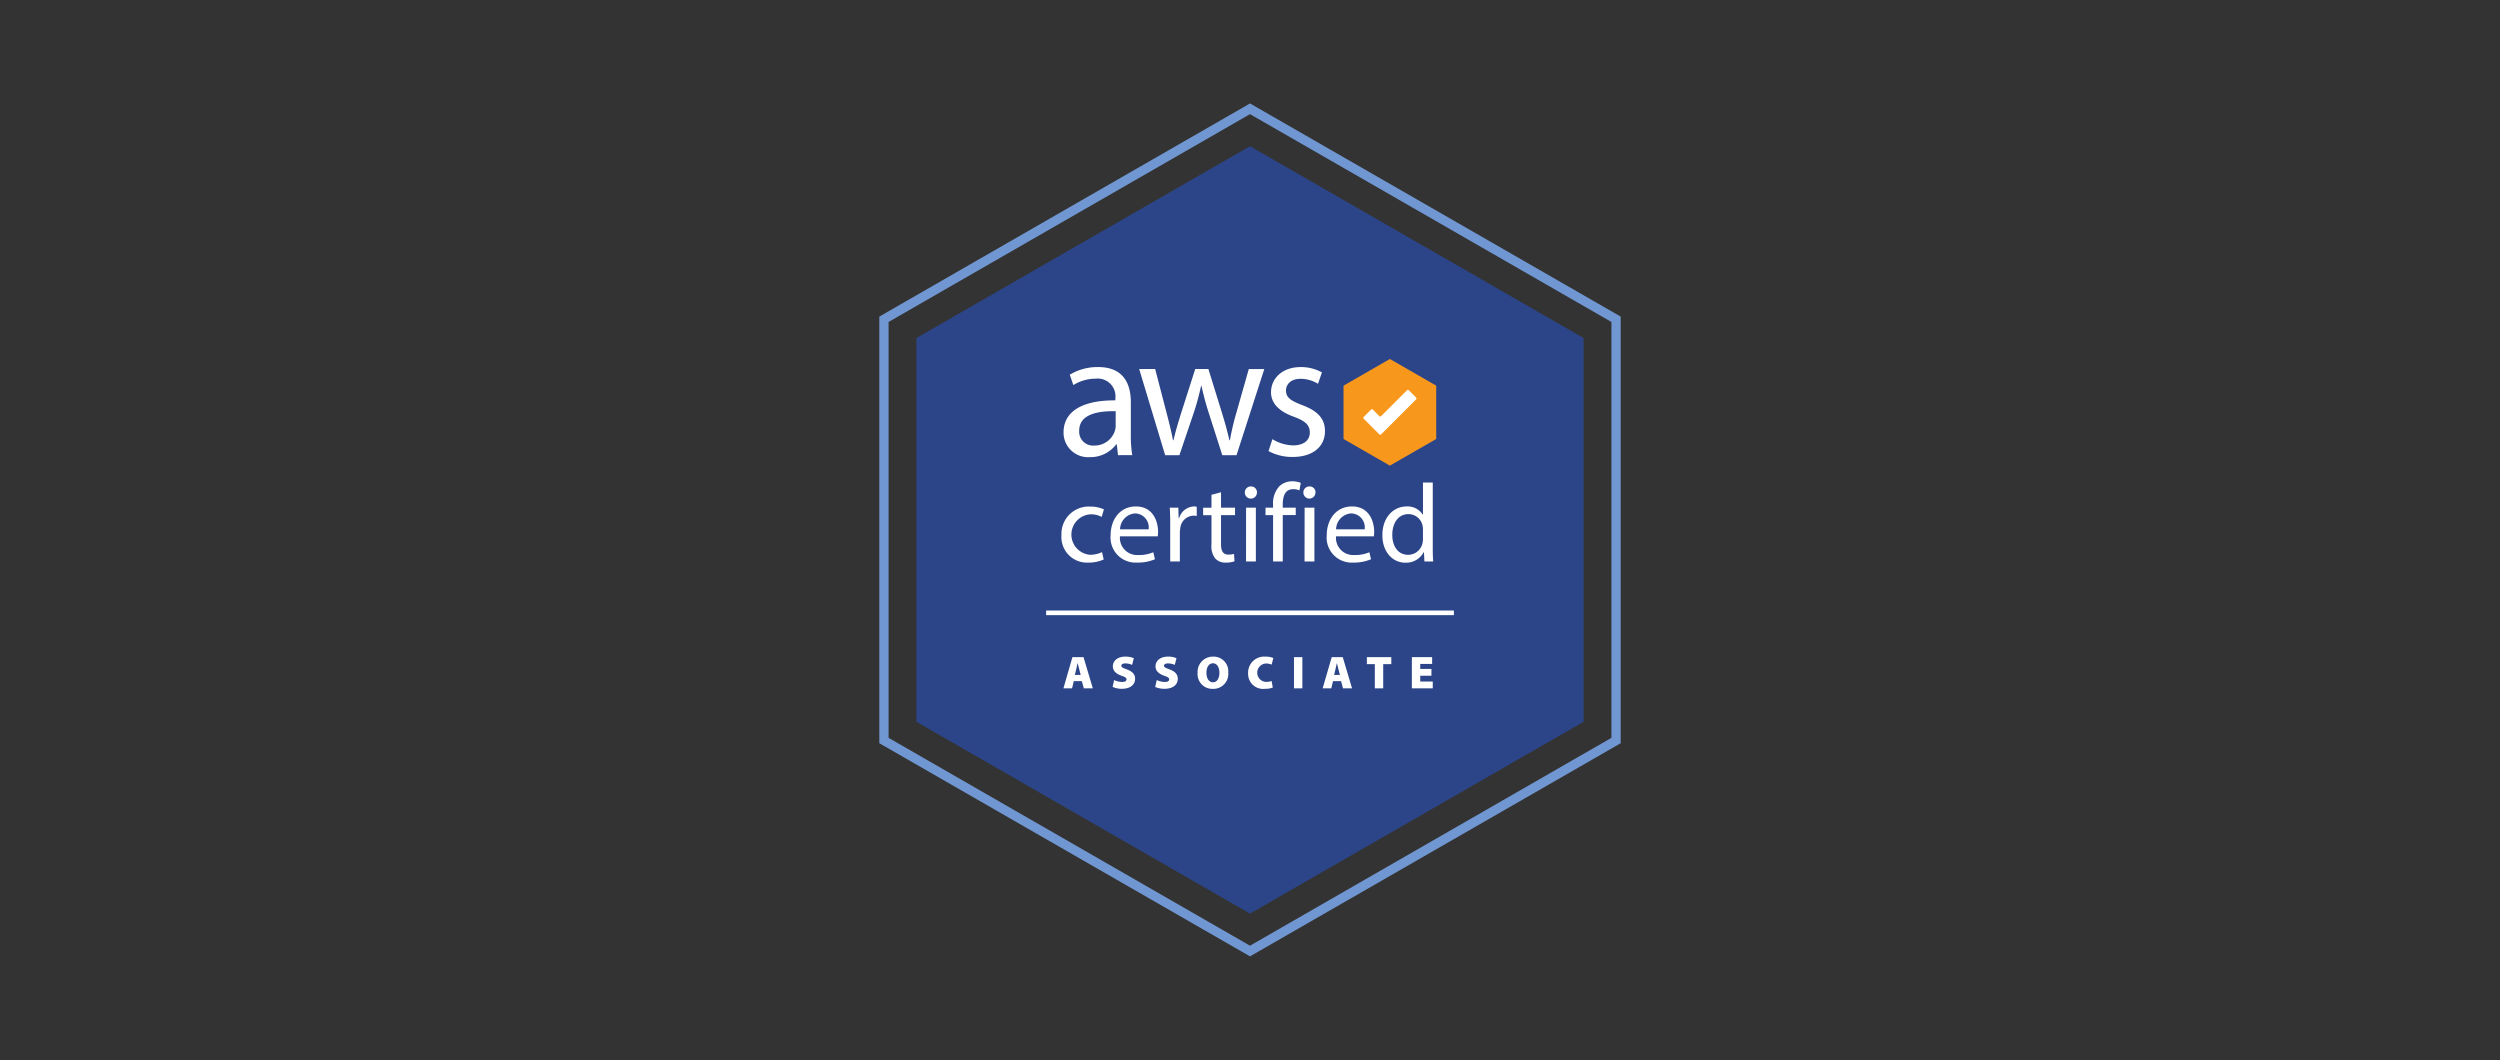 <?xml version="1.0" encoding="UTF-8"?> <svg xmlns="http://www.w3.org/2000/svg" xmlns:xlink="http://www.w3.org/1999/xlink" width="290" height="123" viewBox="0 0 290 123"><rect x="0" y="0" width="290" height="123" fill="#333333" stroke="none"/><defs><clipPath id="clip-path"><rect id="長方形_1819" data-name="長方形 1819" width="290" height="123" transform="translate(-4956 11813)" fill="#fff" stroke="#707070" stroke-width="1"></rect></clipPath></defs><g id="マスクグループ_2463" data-name="マスクグループ 2463" transform="translate(4956 -11813)" clip-path="url(#clip-path)"><g id="グループ_5091" data-name="グループ 5091" transform="translate(-10 -14.531)"><path id="パス_39940" data-name="パス 39940" d="M1.075,73.591V25.347L43,1.24,84.925,25.347V73.591L43,97.7ZM43,0,0,24.725V74.213L43,98.938,86,74.213V24.725Z" transform="translate(-4844 11839.531)" fill="#7197d2"></path><path id="パス_39941" data-name="パス 39941" d="M4.3,71.725V27.212L43,4.96,81.7,27.212V71.725L43,93.978Z" transform="translate(-4844 11839.531)" fill="#2c4588"></path><path id="パス_39942" data-name="パス 39942" d="M64.6,32.735l-5.375-3.091-5.375,3.091v6.186l5.375,3.091L64.6,38.921Z" transform="translate(-4844 11839.531)" fill="#f7981d"></path><path id="パス_39943" data-name="パス 39943" d="M26.028,52.9a4.176,4.176,0,0,1-1.792.361,2.964,2.964,0,0,1-3.107-3.185,3.17,3.17,0,0,1,3.352-3.313,3.784,3.784,0,0,1,1.572.322l-.257.877a2.63,2.63,0,0,0-1.315-.3,2.353,2.353,0,0,0-.039,4.693,3.226,3.226,0,0,0,1.393-.309Z" transform="translate(-4844 11839.531)" fill="#fff"></path><path id="パス_39944" data-name="パス 39944" d="M27.914,50.216a2,2,0,0,0,2.14,2.167,4.1,4.1,0,0,0,1.728-.323l.193.813a5.067,5.067,0,0,1-2.076.386,2.9,2.9,0,0,1-3.068-3.146c0-1.882,1.108-3.365,2.927-3.365,2.037,0,2.578,1.792,2.578,2.94a4.484,4.484,0,0,1-.038.528ZM31.24,49.4a1.615,1.615,0,0,0-1.573-1.844,1.879,1.879,0,0,0-1.74,1.844Z" transform="translate(-4844 11839.531)" fill="#fff"></path><path id="パス_39945" data-name="パス 39945" d="M33.745,48.836c0-.735-.013-1.367-.052-1.947h.993l.038,1.225h.052A1.873,1.873,0,0,1,36.5,46.747a1.209,1.209,0,0,1,.322.039v1.07a1.679,1.679,0,0,0-.387-.039,1.593,1.593,0,0,0-1.521,1.457,3.186,3.186,0,0,0-.051.529V53.13H33.745Z" transform="translate(-4844 11839.531)" fill="#fff"></path><path id="パス_39946" data-name="パス 39946" d="M39.639,45.1v1.792h1.625v.864H39.639v3.365c0,.774.22,1.212.852,1.212a2.519,2.519,0,0,0,.657-.077l.052.851a2.789,2.789,0,0,1-1.006.155,1.574,1.574,0,0,1-1.225-.477,2.316,2.316,0,0,1-.438-1.625v-3.4h-.967v-.864h.967v-1.5Z" transform="translate(-4844 11839.531)" fill="#fff"></path><path id="パス_39947" data-name="パス 39947" d="M43.806,45.136a.7.7,0,0,1-1.406,0,.691.691,0,0,1,.709-.709.674.674,0,0,1,.7.709m-1.264,1.753h1.135v6.24H42.542Z" transform="translate(-4844 11839.531)" fill="#fff"></path><path id="パス_39948" data-name="パス 39948" d="M45.677,53.13V47.753H44.8V46.89h.877v-.3a2.94,2.94,0,0,1,.722-2.179,2.168,2.168,0,0,1,1.521-.58,2.635,2.635,0,0,1,.967.18l-.154.877a1.707,1.707,0,0,0-.723-.142c-.967,0-1.212.851-1.212,1.805v.336h1.509v.863H46.8V53.13Z" transform="translate(-4844 11839.531)" fill="#fff"></path><path id="パス_39949" data-name="パス 39949" d="M50.591,45.136a.7.7,0,0,1-1.4,0,.69.69,0,0,1,.709-.709.674.674,0,0,1,.7.709m-1.264,1.753h1.135v6.24H49.327Z" transform="translate(-4844 11839.531)" fill="#fff"></path><path id="パス_39950" data-name="パス 39950" d="M52.978,50.216a2,2,0,0,0,2.139,2.167,4.1,4.1,0,0,0,1.729-.323l.193.813a5.067,5.067,0,0,1-2.076.386A2.9,2.9,0,0,1,51.9,50.113c0-1.882,1.108-3.365,2.927-3.365,2.037,0,2.578,1.792,2.578,2.94a4.484,4.484,0,0,1-.038.528ZM56.3,49.4a1.615,1.615,0,0,0-1.573-1.844,1.879,1.879,0,0,0-1.74,1.844Z" transform="translate(-4844 11839.531)" fill="#fff"></path><path id="パス_39951" data-name="パス 39951" d="M64.2,43.976v7.543c0,.554.012,1.186.051,1.611H63.23l-.05-1.083h-.027a2.305,2.305,0,0,1-2.126,1.225c-1.51,0-2.67-1.276-2.67-3.172-.013-2.076,1.276-3.352,2.8-3.352a2.085,2.085,0,0,1,1.882.954h.026V43.976ZM63.063,49.43a2.037,2.037,0,0,0-.051-.477,1.67,1.67,0,0,0-1.637-1.315c-1.174,0-1.87,1.031-1.87,2.411,0,1.263.62,2.308,1.843,2.308A1.705,1.705,0,0,0,63.012,51a2.009,2.009,0,0,0,.051-.49Z" transform="translate(-4844 11839.531)" fill="#fff"></path><path id="パス_39952" data-name="パス 39952" d="M22.558,67.012l-.2.838h-1L22.4,64.229h1.289l1.079,3.621H23.724l-.23-.838Zm.8-.72-.166-.65c-.055-.2-.124-.5-.178-.714H23c-.054.215-.108.515-.162.719l-.156.645Z" transform="translate(-4844 11839.531)" fill="#fff"></path><path id="パス_39953" data-name="パス 39953" d="M27.236,66.883a2.2,2.2,0,0,0,.939.226c.334,0,.5-.113.5-.3s-.161-.279-.569-.419c-.613-.215-1.015-.553-1.015-1.09,0-.639.537-1.133,1.45-1.133a2.339,2.339,0,0,1,.983.188l-.2.773a1.884,1.884,0,0,0-.789-.172c-.3,0-.457.108-.457.269,0,.182.193.258.65.429.651.237.946.586.946,1.091,0,.623-.489,1.155-1.547,1.155a2.552,2.552,0,0,1-1.064-.221Z" transform="translate(-4844 11839.531)" fill="#fff"></path><path id="パス_39954" data-name="パス 39954" d="M32.187,66.883a2.2,2.2,0,0,0,.939.226c.332,0,.5-.113.5-.3s-.164-.279-.572-.419c-.611-.215-1.014-.553-1.014-1.09,0-.639.538-1.133,1.45-1.133a2.329,2.329,0,0,1,.983.188l-.2.773a1.888,1.888,0,0,0-.789-.172c-.3,0-.456.108-.456.269,0,.182.193.258.648.429.651.237.947.586.947,1.091,0,.623-.49,1.155-1.547,1.155A2.552,2.552,0,0,1,32,67.683Z" transform="translate(-4844 11839.531)" fill="#fff"></path><path id="パス_39955" data-name="パス 39955" d="M40.477,66a1.734,1.734,0,0,1-1.815,1.907,1.708,1.708,0,0,1-1.74-1.848,1.773,1.773,0,0,1,1.8-1.891A1.7,1.7,0,0,1,40.477,66m-2.53.043c0,.677.3,1.1.764,1.1s.74-.457.74-1.107c0-.623-.279-1.095-.746-1.095s-.758.44-.758,1.106" transform="translate(-4844 11839.531)" fill="#fff"></path><path id="パス_39956" data-name="パス 39956" d="M45.643,67.758a2.483,2.483,0,0,1-.912.145,1.744,1.744,0,0,1-1.95-1.805,1.864,1.864,0,0,1,2.014-1.928,2.193,2.193,0,0,1,.908.161l-.189.763a1.75,1.75,0,0,0-.671-.129A1.069,1.069,0,0,0,44.86,67.1,1.994,1.994,0,0,0,45.509,67Z" transform="translate(-4844 11839.531)" fill="#fff"></path><rect id="長方形_1748" data-name="長方形 1748" width="0.973" height="3.62" transform="translate(-4795.899 11903.76)" fill="#fff"></rect><path id="パス_39957" data-name="パス 39957" d="M52.627,67.012l-.2.838h-1l1.053-3.621H53.76l1.08,3.621H53.792l-.231-.838Zm.8-.72-.167-.65c-.053-.2-.123-.5-.177-.714h-.01c-.054.215-.108.515-.162.719l-.155.645Z" transform="translate(-4844 11839.531)" fill="#fff"></path><path id="パス_39958" data-name="パス 39958" d="M57.48,65.04h-.924v-.811h2.836v.811h-.94v2.809H57.48Z" transform="translate(-4844 11839.531)" fill="#fff"></path><path id="パス_39959" data-name="パス 39959" d="M64.047,66.388h-1.3v.666H64.2v.795H61.776v-3.62h2.352v.789h-1.38V65.6h1.3Z" transform="translate(-4844 11839.531)" fill="#fff"></path><path id="パス_39960" data-name="パス 39960" d="M27.69,40.8l-.145-1.259h-.062a3.719,3.719,0,0,1-3.055,1.486,2.846,2.846,0,0,1-3.056-2.869c0-2.416,2.148-3.737,6.008-3.716v-.207a2.06,2.06,0,0,0-2.272-2.312,4.976,4.976,0,0,0-2.6.743l-.413-1.2a6.2,6.2,0,0,1,3.282-.888c3.056,0,3.8,2.085,3.8,4.088V38.4a14.045,14.045,0,0,0,.165,2.394Zm-.269-5.1c-1.981-.041-4.232.31-4.232,2.25A1.608,1.608,0,0,0,24.9,39.685a2.485,2.485,0,0,0,2.415-1.673,1.865,1.865,0,0,0,.1-.578Z" transform="translate(-4844 11839.531)" fill="#fff"></path><path id="パス_39961" data-name="パス 39961" d="M32,30.807l1.321,5.079c.289,1.114.558,2.147.743,3.179h.063c.227-1.012.557-2.085.888-3.159l1.631-5.1h1.527l1.549,5c.371,1.2.66,2.25.887,3.262h.062a29.784,29.784,0,0,1,.764-3.241l1.424-5.017h1.8L41.437,40.8H39.785L38.258,36.03a32.874,32.874,0,0,1-.888-3.282h-.042a29.236,29.236,0,0,1-.908,3.3L34.81,40.8H33.158l-3.013-9.992Z" transform="translate(-4844 11839.531)" fill="#fff"></path><path id="パス_39962" data-name="パス 39962" d="M45.6,38.941a4.754,4.754,0,0,0,2.4.723c1.32,0,1.939-.661,1.939-1.487,0-.867-.515-1.342-1.857-1.837-1.8-.64-2.643-1.631-2.643-2.829,0-1.61,1.3-2.931,3.448-2.931a4.988,4.988,0,0,1,2.456.619l-.453,1.321a3.9,3.9,0,0,0-2.044-.578c-1.074,0-1.673.62-1.673,1.363,0,.826.6,1.2,1.9,1.693,1.735.661,2.623,1.528,2.623,3.014,0,1.755-1.362,2.994-3.736,2.994a5.7,5.7,0,0,1-2.81-.682Z" transform="translate(-4844 11839.531)" fill="#fff"></path><path id="パス_39963" data-name="パス 39963" d="M58.214,38.384a.15.15,0,0,1-.211,0l-1.812-1.812a.15.15,0,0,1,0-.211l.845-.846a.151.151,0,0,1,.212,0L58,36.27a.15.15,0,0,0,.211,0l3-3a.151.151,0,0,1,.212,0l.845.845a.151.151,0,0,1,0,.212Z" transform="translate(-4844 11839.531)" fill="#fff"></path><line id="線_46" data-name="線 46" x2="47.3" transform="translate(-4824.649 11898.62)" fill="none" stroke="#fff" stroke-miterlimit="10" stroke-width="0.537"></line><rect id="長方形_1749" data-name="長方形 1749" width="86" height="98.938" transform="translate(-4844 11839.531)" fill="none"></rect></g></g></svg> 